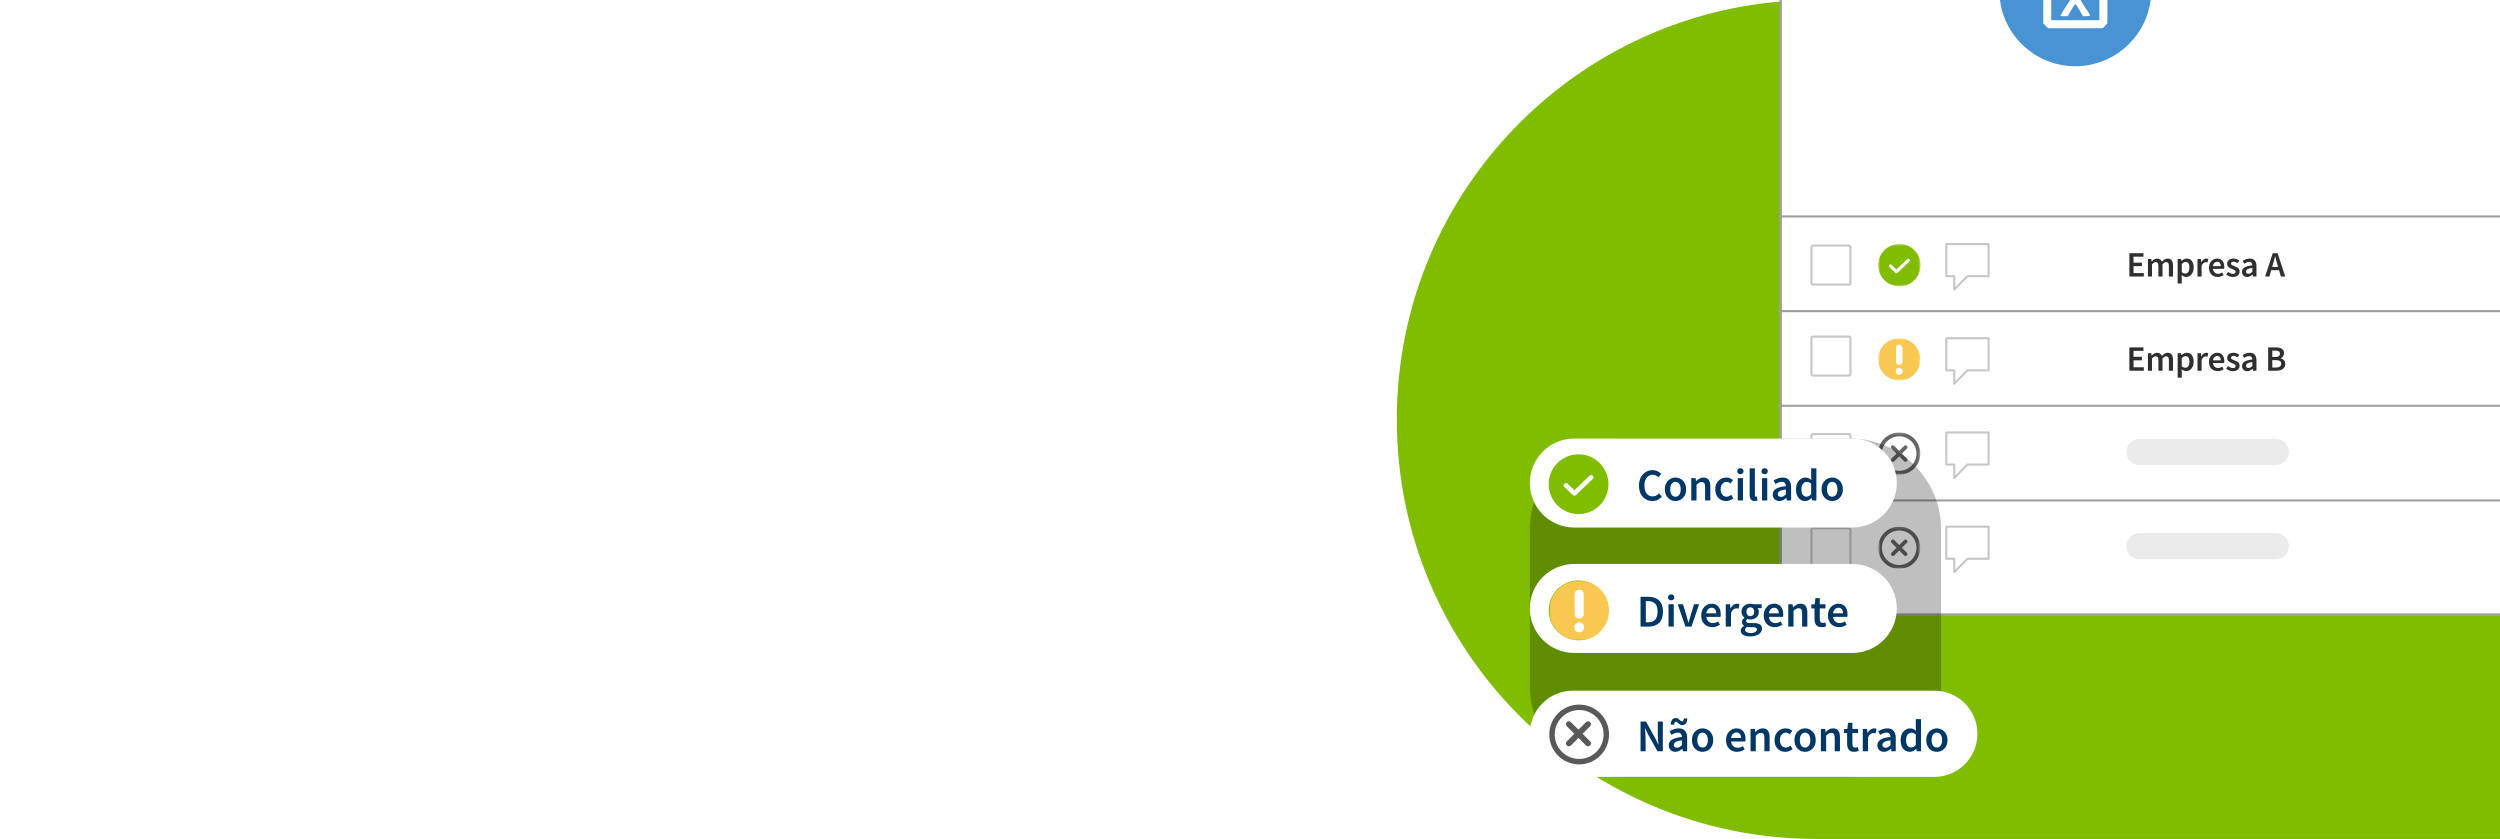 <svg xmlns="http://www.w3.org/2000/svg" width="1192" height="400" viewBox="0 0 1192 400" fill="none"><g clip-path="url(#clip0_4567_45772)"><path d="M666 200C666 89.543 755.543 0 866 0H1337V400H866C755.543 400 666 310.457 666 200V200Z" fill="#80BC00"></path><g clip-path="url(#clip1_4567_45772)"><mask id="mask0_4567_45772" style="mask-type:luminance" maskUnits="userSpaceOnUse" x="847" y="-297" width="895" height="595"><path d="M1741.26 -296.094H847.424V297.957H1741.26V-296.094Z" fill="white"></path></mask><g mask="url(#mask0_4567_45772)"><mask id="mask1_4567_45772" style="mask-type:luminance" maskUnits="userSpaceOnUse" x="847" y="-297" width="895" height="595"><path d="M1741.26 -296.094H847.424V297.957H1741.26V-296.094Z" fill="white"></path></mask><g mask="url(#mask1_4567_45772)"><path d="M1716.89 -294.466H873.428C859.964 -294.466 849.05 -283.536 849.05 -270.053V268.66C849.05 282.144 859.964 293.075 873.428 293.075H1716.89C1730.35 293.075 1741.26 282.144 1741.26 268.66V-270.053C1741.26 -283.536 1730.35 -294.466 1716.89 -294.466Z" fill="white" stroke="#A0A0A0"></path><path d="M1102.57 137.924H887.792C882.615 137.924 878.417 141.906 878.417 146.818C878.417 151.731 882.615 155.713 887.792 155.713H1102.57C1107.75 155.713 1111.94 151.731 1111.94 146.818C1111.94 141.906 1107.75 137.924 1102.57 137.924Z" fill="white"></path><path d="M1257.68 137.924H1184.39C1179.21 137.924 1175.01 141.906 1175.01 146.818C1175.01 151.731 1179.21 155.713 1184.39 155.713H1257.68C1262.86 155.713 1267.06 151.731 1267.06 146.818C1267.06 141.906 1262.86 137.924 1257.68 137.924Z" fill="white"></path><path d="M1716.89 -294.466H873.428C859.964 -294.466 849.05 -283.536 849.05 -270.053V268.66C849.05 282.143 859.964 293.075 873.428 293.075H1716.89C1730.35 293.075 1741.26 282.143 1741.26 268.66V-270.053C1741.26 -283.536 1730.35 -294.466 1716.89 -294.466Z" stroke="#A0A0A0"></path></g><path d="M989.502 31.572C1009.5 31.572 1025.72 15.35 1025.72 -4.66C1025.72 -24.67 1009.5 -40.892 989.502 -40.892C969.499 -40.892 953.284 -24.67 953.284 -4.66C953.284 15.35 969.499 31.572 989.502 31.572Z" fill="#4893D3"></path><path d="M974.291 -22.57L975.36 -23.68L976.431 -24.789H993.52L1004.8 -13.507V11.161L1002.58 13.456H976.507L974.215 11.161L974.291 -22.57Z" fill="white"></path><path d="M978.038 9.632V-5.666V-20.964H991.418V-11.403H1000.97V9.632H978.038Z" fill="#4893D3"></path><path d="M985.186 -4.824C983.846 -6.851 982.625 -8.764 982.47 -8.993V-9.031C982.241 -9.375 982.625 -9.49 985.873 -9.49L987.593 -6.431C988.549 -4.748 989.391 -3.371 989.506 -3.371C989.62 -3.371 990.462 -4.748 993.138 -9.49H994.972C996.272 -9.49 996.692 -9.375 996.501 -9.031C996.348 -8.764 995.163 -6.851 993.825 -4.824C991.683 -1.497 991.454 -0.962 991.876 -0.235C992.105 0.262 993.1 1.83 994.092 3.322C995.087 4.775 996.081 6.381 996.31 6.84C996.768 7.682 996.73 7.72 993.138 7.72L991.531 4.851C990.614 3.283 989.735 1.983 989.506 1.983C989.276 1.983 988.397 3.283 985.873 7.72H984.077C982.279 7.72 982.241 7.682 982.701 6.84C982.93 6.381 983.924 4.775 984.917 3.322C985.911 1.83 986.906 0.262 987.135 -0.235C987.555 -0.962 987.326 -1.497 985.186 -4.824Z" fill="white"></path><path d="M847.424 103.203H1741.16" stroke="#9F9F9F"></path><path d="M847.424 148.34H1741.16" stroke="#9F9F9F"></path><path d="M931.795 138.049V131.671H928.015V116.367H948.163V131.671H938.089L931.795 138.049Z" stroke="#C6C6C6" stroke-linecap="round" stroke-linejoin="round"></path><path d="M1015.29 131.855V120.712H1022V122.383H1017.26V125.226H1021.27V126.896H1017.26V130.184H1022.17V131.855H1015.29ZM1024.12 131.855V123.488H1025.74L1025.87 124.631H1025.94C1026.29 124.256 1026.67 123.938 1027.08 123.676C1027.5 123.415 1027.98 123.285 1028.5 123.285C1029.11 123.285 1029.6 123.421 1029.96 123.693C1030.34 123.955 1030.62 124.318 1030.82 124.783C1031.21 124.351 1031.63 123.994 1032.06 123.711C1032.5 123.428 1032.99 123.285 1033.51 123.285C1034.4 123.285 1035.05 123.575 1035.47 124.153C1035.89 124.733 1036.1 125.551 1036.1 126.606V131.855H1034.12V126.862C1034.12 126.171 1034.02 125.681 1033.8 125.398C1033.6 125.113 1033.28 124.971 1032.85 124.971C1032.32 124.971 1031.74 125.318 1031.09 126.011V131.855H1029.13V126.862C1029.13 126.171 1029.02 125.681 1028.81 125.398C1028.6 125.113 1028.28 124.971 1027.83 124.971C1027.31 124.971 1026.72 125.318 1026.08 126.011V131.855H1024.12ZM1038.31 135.158V123.488H1039.93L1040.07 124.376H1040.14C1040.49 124.079 1040.88 123.823 1041.31 123.608C1041.76 123.393 1042.21 123.285 1042.66 123.285C1043.71 123.285 1044.51 123.671 1045.08 124.443C1045.66 125.216 1045.95 126.249 1045.95 127.544C1045.95 128.497 1045.78 129.315 1045.44 129.997C1045.1 130.667 1044.66 131.179 1044.11 131.53C1043.58 131.882 1043 132.058 1042.37 132.058C1042.01 132.058 1041.64 131.979 1041.28 131.82C1040.92 131.65 1040.56 131.422 1040.22 131.138L1040.27 132.535V135.158H1038.31ZM1041.96 130.44C1042.52 130.44 1042.98 130.195 1043.36 129.707C1043.74 129.219 1043.92 128.504 1043.92 127.561C1043.92 126.719 1043.78 126.068 1043.5 125.601C1043.21 125.136 1042.75 124.903 1042.11 124.903C1041.52 124.903 1040.91 125.216 1040.27 125.841V129.742C1040.58 129.99 1040.88 130.174 1041.16 130.287C1041.45 130.389 1041.71 130.44 1041.96 130.44ZM1047.77 131.855V123.488H1049.39L1049.52 124.971H1049.59C1049.89 124.426 1050.24 124.011 1050.66 123.728C1051.08 123.431 1051.52 123.285 1051.96 123.285C1052.36 123.285 1052.68 123.343 1052.91 123.455L1052.57 125.158C1052.43 125.113 1052.29 125.08 1052.16 125.056C1052.04 125.033 1051.89 125.023 1051.7 125.023C1051.37 125.023 1051.03 125.153 1050.66 125.414C1050.3 125.664 1049.99 126.106 1049.73 126.744V131.855H1047.77ZM1057.37 132.058C1056.6 132.058 1055.9 131.887 1055.27 131.547C1054.65 131.195 1054.15 130.695 1053.79 130.047C1053.43 129.389 1053.25 128.599 1053.25 127.679C1053.25 126.771 1053.43 125.987 1053.79 125.329C1054.17 124.671 1054.65 124.164 1055.24 123.813C1055.83 123.461 1056.45 123.285 1057.1 123.285C1057.86 123.285 1058.5 123.455 1059.01 123.796C1059.52 124.126 1059.9 124.591 1060.17 125.193C1060.43 125.783 1060.56 126.471 1060.56 127.254C1060.56 127.664 1060.53 127.981 1060.47 128.209H1055.15C1055.24 128.947 1055.51 129.519 1055.95 129.929C1056.4 130.337 1056.96 130.542 1057.63 130.542C1057.99 130.542 1058.33 130.492 1058.63 130.389C1058.95 130.276 1059.26 130.122 1059.57 129.929L1060.23 131.155C1059.84 131.417 1059.39 131.632 1058.9 131.802C1058.42 131.973 1057.9 132.058 1057.37 132.058ZM1055.14 126.879H1058.85C1058.85 126.231 1058.71 125.728 1058.43 125.363C1058.14 124.988 1057.72 124.801 1057.15 124.801C1056.66 124.801 1056.22 124.981 1055.84 125.346C1055.46 125.698 1055.23 126.209 1055.14 126.879ZM1064.6 132.058C1064.03 132.058 1063.46 131.95 1062.89 131.735C1062.32 131.507 1061.83 131.23 1061.42 130.9L1062.35 129.639C1062.72 129.922 1063.1 130.15 1063.47 130.32C1063.85 130.492 1064.24 130.577 1064.66 130.577C1065.12 130.577 1065.45 130.48 1065.67 130.287C1065.88 130.092 1065.99 129.855 1065.99 129.572C1065.99 129.332 1065.9 129.139 1065.72 128.992C1065.55 128.832 1065.33 128.697 1065.06 128.584C1064.78 128.457 1064.5 128.339 1064.2 128.224C1063.84 128.089 1063.48 127.924 1063.11 127.731C1062.76 127.526 1062.47 127.271 1062.24 126.964C1062.01 126.646 1061.9 126.256 1061.9 125.789C1061.9 125.051 1062.17 124.45 1062.72 123.983C1063.27 123.518 1064 123.285 1064.94 123.285C1065.53 123.285 1066.06 123.388 1066.52 123.591C1066.99 123.796 1067.39 124.028 1067.73 124.29L1066.83 125.483C1066.53 125.268 1066.23 125.096 1065.93 124.971C1065.63 124.836 1065.32 124.766 1064.99 124.766C1064.57 124.766 1064.25 124.858 1064.05 125.039C1063.85 125.211 1063.74 125.426 1063.74 125.686C1063.74 126.016 1063.91 126.266 1064.25 126.436C1064.6 126.606 1064.99 126.771 1065.45 126.931C1065.83 127.066 1066.21 127.237 1066.57 127.441C1066.94 127.636 1067.24 127.891 1067.48 128.209C1067.73 128.526 1067.85 128.947 1067.85 129.469C1067.85 130.184 1067.57 130.797 1067.02 131.309C1066.46 131.809 1065.65 132.058 1064.6 132.058ZM1071.46 132.058C1070.73 132.058 1070.14 131.83 1069.67 131.377C1069.22 130.922 1068.99 130.332 1068.99 129.605C1068.99 128.709 1069.38 128.014 1070.16 127.526C1070.95 127.026 1072.2 126.686 1073.91 126.504C1073.9 126.061 1073.78 125.681 1073.56 125.363C1073.34 125.033 1072.95 124.869 1072.38 124.869C1071.97 124.869 1071.57 124.948 1071.17 125.108C1070.78 125.268 1070.4 125.459 1070.03 125.686L1069.31 124.376C1069.78 124.079 1070.3 123.823 1070.88 123.608C1071.47 123.393 1072.1 123.285 1072.75 123.285C1073.8 123.285 1074.58 123.598 1075.09 124.221C1075.61 124.836 1075.88 125.728 1075.88 126.896V131.855H1074.26L1074.12 130.934H1074.05C1073.68 131.252 1073.27 131.519 1072.84 131.735C1072.42 131.95 1071.96 132.058 1071.46 132.058ZM1072.09 130.525C1072.43 130.525 1072.74 130.447 1073.01 130.287C1073.29 130.117 1073.6 129.889 1073.91 129.605V127.731C1072.78 127.879 1071.99 128.099 1071.55 128.396C1071.1 128.679 1070.88 129.032 1070.88 129.452C1070.88 129.827 1070.99 130.099 1071.22 130.269C1071.45 130.44 1071.74 130.525 1072.09 130.525ZM1083.75 125.926L1083.36 127.289H1086.2L1085.81 125.926C1085.63 125.336 1085.45 124.726 1085.28 124.103C1085.12 123.478 1084.97 122.858 1084.81 122.245H1084.74C1084.59 122.87 1084.43 123.495 1084.26 124.12C1084.1 124.733 1083.93 125.336 1083.75 125.926ZM1080.01 131.855L1083.65 120.712H1085.96L1089.6 131.855H1087.52L1086.65 128.839H1082.9L1082.03 131.855H1080.01Z" fill="#2F2F2F"></path><path d="M881.52 117.091H864.471C864.044 117.091 863.697 117.438 863.697 117.865V134.901C863.697 135.328 864.044 135.675 864.471 135.675H881.52C881.949 135.675 882.296 135.328 882.296 134.901V117.865C882.296 117.438 881.949 117.091 881.52 117.091Z" fill="white" stroke="#C6C6C6"></path><mask id="mask2_4567_45772" style="mask-type:luminance" maskUnits="userSpaceOnUse" x="895" y="116" width="21" height="21"><path d="M915.617 136.5H895.471V116.367H915.617V136.5Z" fill="white"></path></mask><g mask="url(#mask2_4567_45772)"><path d="M905.545 135.381C908.018 135.381 910.022 131.626 910.022 126.992C910.022 122.36 908.018 118.604 905.545 118.604C903.072 118.604 901.067 122.36 901.067 126.992C901.067 131.626 903.072 135.381 905.545 135.381Z" fill="white"></path><path d="M905.543 136.5C899.981 136.5 895.471 131.994 895.471 126.433C895.471 120.874 899.981 116.367 905.543 116.367C911.107 116.367 915.617 120.874 915.617 126.433C915.617 131.994 911.108 136.5 905.543 136.5ZM907.084 120.937C907.084 120.093 906.392 119.409 905.548 119.409C904.703 119.409 904.012 120.093 904.012 120.937V127.622C904.012 128.466 904.703 129.152 905.548 129.152C906.392 129.152 907.084 128.466 907.084 127.622V120.937ZM905.543 130.414C904.613 130.414 903.856 131.167 903.856 132.098C903.856 133.03 904.613 133.785 905.543 133.785C906.475 133.785 907.232 133.03 907.232 132.098C907.232 131.167 906.475 130.414 905.543 130.414Z" fill="#F9C850"></path><path d="M905.874 132.746C909.491 132.746 912.424 129.815 912.424 126.199C912.424 122.584 909.491 119.654 905.874 119.654C902.256 119.654 899.323 122.584 899.323 126.199C899.323 129.815 902.256 132.746 905.874 132.746Z" fill="white"></path><path d="M905.642 116.367C903.648 116.367 901.701 116.956 900.043 118.062C898.386 119.169 897.095 120.742 896.333 122.581C895.57 124.419 895.372 126.443 895.759 128.396C896.149 130.35 897.107 132.143 898.516 133.551C899.925 134.959 901.722 135.917 903.674 136.306C905.628 136.695 907.655 136.495 909.496 135.733C911.337 134.971 912.91 133.681 914.017 132.025C915.122 130.37 915.714 128.424 915.714 126.433C915.712 123.765 914.649 121.206 912.759 119.319C910.872 117.43 908.311 116.369 905.642 116.367ZM910.439 124.671L904.755 130.091C904.611 130.23 904.418 130.304 904.221 130.304C904.019 130.304 903.828 130.23 903.684 130.091L900.843 127.381C900.694 127.238 900.609 127.044 900.604 126.839C900.599 126.633 900.677 126.435 900.817 126.285C900.961 126.138 901.156 126.051 901.361 126.046C901.567 126.041 901.765 126.119 901.914 126.259L904.221 128.461L909.368 123.549C909.515 123.409 909.715 123.331 909.92 123.336C910.124 123.341 910.32 123.428 910.463 123.575C910.603 123.725 910.681 123.923 910.676 124.129C910.673 124.332 910.586 124.528 910.439 124.671Z" fill="#80BC00"></path></g><path d="M847.424 193.478H1741.16" stroke="#9F9F9F"></path><path d="M931.795 182.961V176.584H928.015V161.279H948.163V176.584H938.089L931.795 182.961Z" stroke="#C6C6C6" stroke-linecap="round" stroke-linejoin="round"></path><path d="M1015.29 176.767V165.625H1022V167.295H1017.26V170.138H1021.27V171.808H1017.26V175.097H1022.17V176.767H1015.29ZM1024.12 176.767V168.402H1025.74L1025.87 169.543H1025.94C1026.29 169.168 1026.67 168.85 1027.08 168.59C1027.5 168.328 1027.98 168.197 1028.5 168.197C1029.11 168.197 1029.6 168.333 1029.96 168.605C1030.34 168.868 1030.62 169.23 1030.82 169.696C1031.21 169.263 1031.63 168.906 1032.06 168.623C1032.5 168.34 1032.99 168.197 1033.51 168.197C1034.4 168.197 1035.05 168.487 1035.47 169.065C1035.89 169.645 1036.1 170.463 1036.1 171.518V176.767H1034.12V171.775C1034.12 171.083 1034.02 170.593 1033.8 170.31C1033.6 170.025 1033.28 169.883 1032.85 169.883C1032.32 169.883 1031.74 170.23 1031.09 170.923V176.767H1029.13V171.775C1029.13 171.083 1029.02 170.593 1028.81 170.31C1028.6 170.025 1028.28 169.883 1027.83 169.883C1027.31 169.883 1026.72 170.23 1026.08 170.923V176.767H1024.12ZM1038.31 180.07V168.402H1039.93L1040.07 169.288H1040.14C1040.49 168.991 1040.88 168.736 1041.31 168.52C1041.76 168.305 1042.21 168.197 1042.66 168.197C1043.71 168.197 1044.51 168.583 1045.08 169.355C1045.66 170.128 1045.95 171.161 1045.95 172.456C1045.95 173.411 1045.78 174.228 1045.44 174.909C1045.1 175.579 1044.66 176.091 1044.11 176.442C1043.58 176.794 1043 176.97 1042.37 176.97C1042.01 176.97 1041.64 176.892 1041.28 176.732C1040.92 176.562 1040.56 176.334 1040.22 176.051L1040.27 177.447V180.07H1038.31ZM1041.96 175.352C1042.52 175.352 1042.98 175.107 1043.36 174.619C1043.74 174.131 1043.92 173.416 1043.92 172.473C1043.92 171.631 1043.78 170.98 1043.5 170.513C1043.21 170.048 1042.75 169.815 1042.11 169.815C1041.52 169.815 1040.91 170.128 1040.27 170.753V174.654C1040.58 174.904 1040.88 175.086 1041.16 175.199C1041.45 175.301 1041.71 175.352 1041.96 175.352ZM1047.77 176.767V168.402H1049.39L1049.52 169.883H1049.59C1049.89 169.338 1050.24 168.923 1050.66 168.64C1051.08 168.345 1051.52 168.197 1051.96 168.197C1052.36 168.197 1052.68 168.255 1052.91 168.368L1052.57 170.071C1052.43 170.025 1052.29 169.992 1052.16 169.968C1052.04 169.946 1051.89 169.935 1051.7 169.935C1051.37 169.935 1051.03 170.065 1050.66 170.326C1050.3 170.576 1049.99 171.018 1049.73 171.656V176.767H1047.77ZM1057.37 176.97C1056.6 176.97 1055.9 176.8 1055.27 176.459C1054.65 176.109 1054.15 175.607 1053.79 174.961C1053.43 174.301 1053.25 173.511 1053.25 172.593C1053.25 171.683 1053.43 170.9 1053.79 170.241C1054.17 169.583 1054.65 169.078 1055.24 168.725C1055.83 168.374 1056.45 168.197 1057.1 168.197C1057.86 168.197 1058.5 168.368 1059.01 168.708C1059.52 169.038 1059.9 169.503 1060.17 170.105C1060.43 170.696 1060.56 171.383 1060.56 172.166C1060.56 172.576 1060.53 172.893 1060.47 173.121H1055.15C1055.24 173.859 1055.51 174.432 1055.95 174.841C1056.4 175.249 1056.96 175.454 1057.63 175.454C1057.99 175.454 1058.33 175.404 1058.63 175.301C1058.95 175.189 1059.26 175.034 1059.57 174.841L1060.23 176.067C1059.84 176.329 1059.39 176.544 1058.9 176.715C1058.42 176.885 1057.9 176.97 1057.37 176.97ZM1055.14 171.791H1058.85C1058.85 171.143 1058.71 170.64 1058.43 170.275C1058.14 169.9 1057.72 169.713 1057.15 169.713C1056.66 169.713 1056.22 169.895 1055.84 170.258C1055.46 170.611 1055.23 171.121 1055.14 171.791ZM1064.6 176.97C1064.03 176.97 1063.46 176.862 1062.89 176.647C1062.32 176.419 1061.83 176.142 1061.42 175.812L1062.35 174.551C1062.72 174.834 1063.1 175.062 1063.47 175.234C1063.85 175.404 1064.24 175.489 1064.66 175.489C1065.12 175.489 1065.45 175.392 1065.67 175.199C1065.88 175.004 1065.99 174.767 1065.99 174.484C1065.99 174.244 1065.9 174.051 1065.72 173.904C1065.55 173.744 1065.33 173.609 1065.06 173.496C1064.78 173.369 1064.5 173.251 1064.2 173.138C1063.84 173.001 1063.48 172.836 1063.11 172.643C1062.76 172.439 1062.47 172.183 1062.24 171.876C1062.01 171.56 1061.9 171.168 1061.9 170.701C1061.9 169.963 1062.17 169.362 1062.72 168.895C1063.27 168.43 1064 168.197 1064.94 168.197C1065.53 168.197 1066.06 168.3 1066.52 168.503C1066.99 168.708 1067.39 168.94 1067.73 169.203L1066.83 170.395C1066.53 170.18 1066.23 170.01 1065.93 169.883C1065.63 169.748 1065.32 169.68 1064.99 169.68C1064.57 169.68 1064.25 169.77 1064.05 169.953C1063.85 170.123 1063.74 170.338 1063.74 170.598C1063.74 170.928 1063.91 171.178 1064.25 171.348C1064.6 171.518 1064.99 171.683 1065.45 171.843C1065.83 171.979 1066.21 172.149 1066.57 172.354C1066.94 172.548 1067.24 172.803 1067.48 173.121C1067.73 173.439 1067.85 173.859 1067.85 174.381C1067.85 175.097 1067.57 175.709 1067.02 176.221C1066.46 176.721 1065.65 176.97 1064.6 176.97ZM1071.46 176.97C1070.73 176.97 1070.14 176.742 1069.67 176.289C1069.22 175.836 1068.99 175.244 1068.99 174.517C1068.99 173.621 1069.38 172.926 1070.16 172.439C1070.95 171.939 1072.2 171.598 1073.91 171.416C1073.9 170.973 1073.78 170.593 1073.56 170.275C1073.34 169.946 1072.95 169.781 1072.38 169.781C1071.97 169.781 1071.57 169.861 1071.17 170.02C1070.78 170.18 1070.4 170.371 1070.03 170.598L1069.31 169.288C1069.78 168.991 1070.3 168.736 1070.88 168.52C1071.47 168.305 1072.1 168.197 1072.75 168.197C1073.8 168.197 1074.58 168.51 1075.09 169.135C1075.61 169.748 1075.88 170.64 1075.88 171.808V176.767H1074.26L1074.12 175.846H1074.05C1073.68 176.164 1073.27 176.432 1072.84 176.647C1072.42 176.862 1071.96 176.97 1071.46 176.97ZM1072.09 175.437C1072.43 175.437 1072.74 175.359 1073.01 175.199C1073.29 175.029 1073.6 174.801 1073.91 174.517V172.643C1072.78 172.791 1071.99 173.012 1071.55 173.308C1071.1 173.591 1070.88 173.944 1070.88 174.364C1070.88 174.739 1070.99 175.011 1071.22 175.182C1071.45 175.352 1071.74 175.437 1072.09 175.437ZM1081.46 176.767V165.625H1085.03C1085.8 165.625 1086.48 165.71 1087.07 165.88C1087.68 166.05 1088.15 166.34 1088.49 166.75C1088.84 167.147 1089.02 167.685 1089.02 168.368C1089.02 168.89 1088.88 169.383 1088.61 169.85C1088.33 170.303 1087.95 170.616 1087.46 170.786V170.855C1088.08 170.991 1088.58 171.281 1088.98 171.723C1089.39 172.156 1089.6 172.746 1089.6 173.496C1089.6 174.234 1089.41 174.847 1089.03 175.334C1088.67 175.822 1088.16 176.187 1087.52 176.425C1086.87 176.654 1086.13 176.767 1085.32 176.767H1081.46ZM1083.44 170.225H1084.86C1085.63 170.225 1086.19 170.081 1086.54 169.798C1086.9 169.515 1087.07 169.135 1087.07 168.657C1087.07 168.112 1086.89 167.727 1086.53 167.498C1086.16 167.27 1085.62 167.157 1084.89 167.157H1083.44V170.225ZM1083.44 175.234H1085.11C1085.93 175.234 1086.56 175.086 1087 174.789C1087.45 174.484 1087.67 174.017 1087.67 173.393C1087.67 172.803 1087.45 172.378 1087.02 172.116C1086.59 171.843 1085.95 171.706 1085.11 171.706H1083.44V175.234Z" fill="#2F2F2F"></path><path d="M881.52 160.493H864.471C864.044 160.493 863.697 160.84 863.697 161.267V178.303C863.697 178.73 864.044 179.077 864.471 179.077H881.52C881.949 179.077 882.296 178.73 882.296 178.303V161.267C882.296 160.84 881.949 160.493 881.52 160.493Z" fill="white" stroke="#C6C6C6"></path><mask id="mask3_4567_45772" style="mask-type:luminance" maskUnits="userSpaceOnUse" x="895" y="161" width="21" height="21"><path d="M915.617 181.413H895.471V161.279H915.617V181.413Z" fill="white"></path></mask><g mask="url(#mask3_4567_45772)"><path d="M905.545 180.294C908.018 180.294 910.022 176.539 910.022 171.906C910.022 167.272 908.018 163.517 905.545 163.517C903.072 163.517 901.067 167.272 901.067 171.906C901.067 176.539 903.072 180.294 905.545 180.294Z" fill="white"></path><path d="M905.543 181.413C899.981 181.413 895.471 176.906 895.471 171.347C895.471 165.788 899.981 161.279 905.543 161.279C911.107 161.279 915.617 165.788 915.617 171.347C915.617 176.906 911.108 181.413 905.543 181.413ZM907.084 165.85C907.084 165.005 906.392 164.321 905.548 164.321C904.703 164.321 904.012 165.005 904.012 165.85V172.536C904.012 173.38 904.703 174.064 905.548 174.064C906.392 174.064 907.084 173.38 907.084 172.536V165.85ZM905.543 175.326C904.613 175.326 903.856 176.081 903.856 177.012C903.856 177.944 904.613 178.697 905.543 178.697C906.475 178.697 907.232 177.944 907.232 177.012C907.232 176.081 906.475 175.326 905.543 175.326Z" fill="#F9C850"></path></g><path d="M847.424 238.616H1741.16" stroke="#9F9F9F"></path><path d="M931.795 227.875V221.496H928.015V206.193H948.163V221.496H938.089L931.795 227.875Z" stroke="#C6C6C6" stroke-linecap="round" stroke-linejoin="round"></path><path d="M881.52 206.967H864.471C864.044 206.967 863.697 207.313 863.697 207.742V224.778C863.697 225.205 864.044 225.552 864.471 225.552H881.52C881.949 225.552 882.296 225.205 882.296 224.778V207.742C882.296 207.313 881.949 206.967 881.52 206.967Z" fill="white" stroke="#C6C6C6"></path><mask id="mask4_4567_45772" style="mask-type:luminance" maskUnits="userSpaceOnUse" x="895" y="206" width="21" height="21"><path d="M915.617 226.326H895.471V206.193H915.617V226.326Z" fill="white"></path></mask><g mask="url(#mask4_4567_45772)"><path d="M905.545 225.208C908.018 225.208 910.022 221.451 910.022 216.817C910.022 212.186 908.018 208.429 905.545 208.429C903.072 208.429 901.067 212.186 901.067 216.817C901.067 221.451 903.072 225.208 905.545 225.208Z" fill="white"></path><path d="M901.883 213.896C901.525 213.538 901.525 212.959 901.883 212.601C902.242 212.245 902.822 212.245 903.179 212.601L905.548 214.969L907.915 212.604C908.273 212.247 908.852 212.247 909.212 212.604C909.569 212.962 909.569 213.542 909.212 213.899L906.843 216.264L909.21 218.629C909.567 218.986 909.567 219.566 909.21 219.924C908.852 220.28 908.273 220.28 907.913 219.924L905.548 217.559L903.181 219.924C902.823 220.281 902.242 220.281 901.886 219.924C901.529 219.566 901.529 218.986 901.886 218.629L904.253 216.264L901.883 213.896Z" fill="#646464"></path><path fill-rule="evenodd" clip-rule="evenodd" d="M915.617 216.259C915.617 221.819 911.108 226.326 905.543 226.326C899.979 226.326 895.471 221.819 895.471 216.259C895.471 210.7 899.979 206.193 905.543 206.193C911.108 206.193 915.617 210.7 915.617 216.259ZM897.308 216.259C897.308 220.805 900.995 224.489 905.543 224.489C910.093 224.489 913.779 220.805 913.779 216.259C913.779 211.714 910.093 208.03 905.543 208.03C900.995 208.03 897.308 211.714 897.308 216.259Z" fill="#646464"></path></g><path d="M1085.16 209.29H1020.07C1016.64 209.29 1013.87 212.064 1013.87 215.484C1013.87 218.906 1016.64 221.68 1020.07 221.68H1085.16C1088.59 221.68 1091.36 218.906 1091.36 215.484C1091.36 212.064 1088.59 209.29 1085.16 209.29Z" fill="#EBEBEB"></path><path d="M931.795 272.789V266.411H928.015V251.105H948.163V266.411H938.089L931.795 272.789Z" stroke="#C6C6C6" stroke-linecap="round" stroke-linejoin="round"></path><path d="M881.52 251.879H864.471C864.044 251.879 863.697 252.227 863.697 252.654V269.69C863.697 270.117 864.044 270.464 864.471 270.464H881.52C881.949 270.464 882.296 270.117 882.296 269.69V252.654C882.296 252.227 881.949 251.879 881.52 251.879Z" fill="white" stroke="#C6C6C6"></path><mask id="mask5_4567_45772" style="mask-type:luminance" maskUnits="userSpaceOnUse" x="895" y="251" width="21" height="21"><path d="M915.617 271.24H895.471V251.105H915.617V271.24Z" fill="white"></path></mask><g mask="url(#mask5_4567_45772)"><path d="M905.545 270.121C908.018 270.121 910.022 266.366 910.022 261.732C910.022 257.098 908.018 253.343 905.545 253.343C903.072 253.343 901.067 257.098 901.067 261.732C901.067 266.366 903.072 270.121 905.545 270.121Z" fill="white"></path><mask id="mask6_4567_45772" style="mask-type:luminance" maskUnits="userSpaceOnUse" x="895" y="251" width="21" height="21"><path d="M915.617 271.24H895.471V251.105H915.617V271.24Z" fill="white"></path></mask><g mask="url(#mask6_4567_45772)"><path d="M905.545 270.121C908.018 270.121 910.022 266.366 910.022 261.732C910.022 257.098 908.018 253.343 905.545 253.343C903.072 253.343 901.067 257.098 901.067 261.732C901.067 266.366 903.072 270.121 905.545 270.121Z" fill="white"></path><path d="M901.883 258.81C901.525 258.452 901.525 257.873 901.883 257.515C902.242 257.159 902.822 257.159 903.179 257.515L905.548 259.883L907.915 257.518C908.273 257.161 908.852 257.161 909.212 257.518C909.569 257.876 909.569 258.454 909.212 258.812L906.843 261.178L909.21 263.543C909.567 263.9 909.567 264.48 909.21 264.838C908.852 265.194 908.273 265.194 907.913 264.838L905.548 262.471L903.181 264.838C902.823 265.195 902.242 265.195 901.886 264.838C901.529 264.48 901.529 263.9 901.886 263.543L904.253 261.178L901.883 258.81Z" fill="#646464"></path><path fill-rule="evenodd" clip-rule="evenodd" d="M915.617 261.173C915.617 266.732 911.108 271.239 905.543 271.239C899.979 271.239 895.471 266.732 895.471 261.173C895.471 255.612 899.979 251.105 905.543 251.105C911.108 251.105 915.617 255.612 915.617 261.173ZM897.308 261.173C897.308 265.718 900.995 269.402 905.543 269.402C910.093 269.402 913.779 265.718 913.779 261.173C913.779 256.628 910.093 252.942 905.543 252.942C900.995 252.942 897.308 256.628 897.308 261.173Z" fill="#646464"></path></g></g><path d="M1085.16 254.204H1020.07C1016.64 254.204 1013.87 256.977 1013.87 260.398C1013.87 263.82 1016.64 266.593 1020.07 266.593H1085.16C1088.59 266.593 1091.36 263.82 1091.36 260.398C1091.36 256.977 1088.59 254.204 1085.16 254.204Z" fill="#EBEBEB"></path></g><g filter="url(#filter0_f_4567_45772)"><path d="M882.132 209.103H772.802C748.841 209.103 729.417 228.534 729.417 252.504V327.155C729.417 351.125 748.841 370.557 772.802 370.557H882.132C906.093 370.557 925.518 351.125 925.518 327.155V252.504C925.518 228.534 906.093 209.103 882.132 209.103Z" fill="black" fill-opacity="0.25"></path></g><path d="M883.179 209.103H750.625C738.912 209.103 729.417 218.602 729.417 230.319C729.417 242.037 738.912 251.536 750.625 251.536H883.179C894.892 251.536 904.387 242.037 904.387 230.319C904.387 218.602 894.892 209.103 883.179 209.103Z" fill="white"></path><path d="M752.666 242.114C758.051 242.114 762.416 237.747 762.416 232.361C762.416 226.974 758.051 222.607 752.666 222.607C747.282 222.607 742.917 226.974 742.917 232.361C742.917 237.747 747.282 242.114 752.666 242.114Z" fill="white"></path><path d="M752.666 216.606C749.847 216.606 747.093 217.441 744.749 219.009C742.404 220.575 740.579 222.8 739.499 225.406C738.422 228.01 738.14 230.876 738.689 233.642C739.239 236.408 740.597 238.947 742.59 240.94C744.581 242.933 747.121 244.291 749.886 244.841C752.65 245.392 755.514 245.109 758.119 244.031C760.723 242.951 762.948 241.124 764.513 238.781C766.079 236.435 766.915 233.68 766.915 230.861C766.911 227.081 765.408 223.458 762.738 220.786C760.066 218.113 756.443 216.609 752.666 216.606ZM759.453 228.364L751.412 236.04C751.209 236.234 750.937 236.343 750.655 236.343C750.374 236.343 750.101 236.234 749.896 236.04L745.878 232.203C745.669 232.001 745.547 231.725 745.541 231.434C745.534 231.144 745.643 230.863 745.844 230.651C746.045 230.441 746.321 230.319 746.612 230.312C746.902 230.305 747.184 230.415 747.394 230.616L750.655 233.731L757.937 226.778C758.147 226.576 758.429 226.469 758.719 226.474C759.009 226.481 759.285 226.604 759.487 226.814C759.688 227.024 759.797 227.305 759.79 227.595C759.784 227.887 759.661 228.163 759.453 228.364Z" fill="#80BC00"></path><path d="M787.876 238.876C786.691 238.876 785.613 238.593 784.644 238.029C783.675 237.466 782.902 236.64 782.323 235.555C781.759 234.456 781.477 233.125 781.477 231.562C781.477 230.015 781.766 228.691 782.345 227.592C782.938 226.477 783.726 225.632 784.709 225.054C785.693 224.46 786.777 224.163 787.963 224.163C788.86 224.163 789.655 224.343 790.349 224.705C791.043 225.067 791.615 225.486 792.063 225.963L790.718 227.592C790.357 227.215 789.952 226.918 789.503 226.701C789.069 226.47 788.578 226.356 788.028 226.356C787.262 226.356 786.575 226.564 785.967 226.984C785.375 227.389 784.904 227.975 784.557 228.741C784.225 229.508 784.058 230.427 784.058 231.498C784.058 233.118 784.413 234.392 785.121 235.317C785.83 236.229 786.777 236.683 787.963 236.683C788.6 236.683 789.164 236.553 789.655 236.293C790.147 236.019 790.595 235.664 791 235.23L792.345 236.814C791.767 237.48 791.101 237.994 790.349 238.355C789.612 238.703 788.787 238.876 787.876 238.876ZM798.857 238.876C797.974 238.876 797.15 238.659 796.384 238.225C795.617 237.777 794.995 237.14 794.518 236.315C794.041 235.477 793.802 234.47 793.802 233.298C793.802 232.112 794.041 231.107 794.518 230.283C794.995 229.444 795.617 228.807 796.384 228.373C797.15 227.925 797.974 227.699 798.857 227.699C799.753 227.699 800.585 227.925 801.351 228.373C802.118 228.807 802.74 229.444 803.217 230.283C803.694 231.107 803.933 232.112 803.933 233.298C803.933 234.47 803.694 235.477 803.217 236.315C802.74 237.14 802.118 237.777 801.351 238.225C800.585 238.659 799.753 238.876 798.857 238.876ZM798.857 236.836C799.638 236.836 800.252 236.51 800.701 235.859C801.149 235.208 801.373 234.355 801.373 233.298C801.373 232.229 801.149 231.368 800.701 230.717C800.252 230.066 799.638 229.739 798.857 229.739C798.076 229.739 797.461 230.066 797.013 230.717C796.579 231.368 796.362 232.229 796.362 233.298C796.362 234.355 796.579 235.208 797.013 235.859C797.461 236.51 798.076 236.836 798.857 236.836ZM806.402 238.616V227.96H808.463L808.636 229.392H808.723C809.2 228.93 809.721 228.533 810.285 228.199C810.849 227.866 811.493 227.699 812.215 227.699C813.358 227.699 814.19 228.069 814.71 228.807C815.231 229.545 815.491 230.586 815.491 231.932V238.616H812.996V232.256C812.996 231.375 812.866 230.753 812.606 230.39C812.346 230.029 811.919 229.849 811.326 229.849C810.863 229.849 810.451 229.965 810.09 230.196C809.743 230.413 809.345 230.737 808.897 231.171V238.616H806.402ZM822.987 238.876C822.018 238.876 821.143 238.659 820.363 238.225C819.596 237.777 818.981 237.14 818.519 236.315C818.07 235.477 817.846 234.47 817.846 233.298C817.846 232.112 818.092 231.107 818.584 230.283C819.076 229.444 819.726 228.807 820.536 228.373C821.36 227.925 822.243 227.699 823.183 227.699C823.862 227.699 824.455 227.816 824.961 228.047C825.468 228.279 825.916 228.56 826.306 228.894L825.092 230.52C824.817 230.276 824.535 230.086 824.246 229.956C823.956 229.812 823.645 229.739 823.313 229.739C822.46 229.739 821.758 230.066 821.209 230.717C820.674 231.368 820.406 232.229 820.406 233.298C820.406 234.355 820.666 235.208 821.187 235.859C821.722 236.51 822.409 236.836 823.248 236.836C823.667 236.836 824.058 236.749 824.419 236.576C824.795 236.388 825.135 236.171 825.439 235.925L826.458 237.574C825.967 238.008 825.417 238.333 824.81 238.55C824.202 238.768 823.595 238.876 822.987 238.876ZM828.561 238.616V227.96H831.055V238.616H828.561ZM829.819 226.093C829.37 226.093 829.009 225.963 828.734 225.703C828.459 225.442 828.322 225.095 828.322 224.661C828.322 224.243 828.459 223.903 828.734 223.642C829.009 223.382 829.37 223.251 829.819 223.251C830.267 223.251 830.629 223.382 830.903 223.642C831.178 223.903 831.316 224.243 831.316 224.661C831.316 225.095 831.178 225.442 830.903 225.703C830.629 225.963 830.267 226.093 829.819 226.093ZM836.668 238.876C835.785 238.876 835.156 238.609 834.78 238.072C834.419 237.538 834.238 236.807 834.238 235.881V223.295H836.732V236.012C836.732 236.315 836.791 236.532 836.906 236.663C837.022 236.779 837.145 236.836 837.275 236.836C837.333 236.836 837.383 236.836 837.426 236.836C837.485 236.822 837.563 236.807 837.666 236.793L837.99 238.659C837.846 238.716 837.659 238.768 837.426 238.812C837.209 238.855 836.956 238.876 836.668 238.876ZM840.127 238.616V227.96H842.622V238.616H840.127ZM841.385 226.093C840.937 226.093 840.576 225.963 840.3 225.703C840.026 225.442 839.889 225.095 839.889 224.661C839.889 224.243 840.026 223.903 840.3 223.642C840.576 223.382 840.937 223.251 841.385 223.251C841.834 223.251 842.195 223.382 842.469 223.642C842.745 223.903 842.882 224.243 842.882 224.661C842.882 225.095 842.745 225.442 842.469 225.703C842.195 225.963 841.834 226.093 841.385 226.093ZM848.385 238.876C847.46 238.876 846.7 238.586 846.109 238.008C845.529 237.43 845.241 236.677 845.241 235.751C845.241 234.609 845.739 233.725 846.737 233.104C847.735 232.467 849.326 232.033 851.509 231.802C851.495 231.237 851.343 230.753 851.054 230.347C850.779 229.928 850.28 229.718 849.557 229.718C849.036 229.718 848.522 229.819 848.017 230.022C847.525 230.225 847.04 230.47 846.563 230.76L845.652 229.088C846.246 228.713 846.91 228.387 847.648 228.112C848.401 227.838 849.196 227.699 850.034 227.699C851.365 227.699 852.356 228.099 853.007 228.894C853.671 229.675 854.005 230.81 854.005 232.3V238.616H851.943L851.769 237.444H851.683C851.205 237.848 850.692 238.189 850.143 238.463C849.607 238.739 849.022 238.876 848.385 238.876ZM849.189 236.923C849.623 236.923 850.013 236.822 850.36 236.619C850.721 236.402 851.105 236.112 851.509 235.751V233.364C850.064 233.552 849.059 233.835 848.495 234.21C847.931 234.572 847.648 235.02 847.648 235.555C847.648 236.032 847.794 236.38 848.082 236.597C848.371 236.814 848.739 236.923 849.189 236.923ZM860.721 238.876C859.39 238.876 858.328 238.385 857.533 237.4C856.736 236.416 856.339 235.05 856.339 233.298C856.339 232.142 856.549 231.144 856.969 230.303C857.403 229.465 857.967 228.821 858.661 228.373C859.355 227.925 860.084 227.699 860.851 227.699C861.458 227.699 861.972 227.809 862.392 228.026C862.826 228.229 863.244 228.51 863.65 228.871L863.563 227.158V223.295H866.057V238.616H863.997L863.824 237.465H863.737C863.346 237.855 862.89 238.189 862.369 238.463C861.849 238.739 861.299 238.876 860.721 238.876ZM861.328 236.814C862.123 236.814 862.869 236.416 863.563 235.621V230.651C863.201 230.319 862.84 230.086 862.479 229.956C862.116 229.826 861.755 229.762 861.394 229.762C860.714 229.762 860.127 230.072 859.636 230.694C859.159 231.302 858.921 232.163 858.921 233.277C858.921 234.42 859.129 235.295 859.549 235.904C859.969 236.51 860.561 236.814 861.328 236.814ZM873.594 238.876C872.712 238.876 871.888 238.659 871.121 238.225C870.356 237.777 869.733 237.14 869.255 236.315C868.778 235.477 868.54 234.47 868.54 233.298C868.54 232.112 868.778 231.107 869.255 230.283C869.733 229.444 870.356 228.807 871.121 228.373C871.888 227.925 872.712 227.699 873.594 227.699C874.491 227.699 875.322 227.925 876.089 228.373C876.855 228.807 877.478 229.444 877.955 230.283C878.432 231.107 878.67 232.112 878.67 233.298C878.67 234.47 878.432 235.477 877.955 236.315C877.478 237.14 876.855 237.777 876.089 238.225C875.322 238.659 874.491 238.876 873.594 238.876ZM873.594 236.836C874.375 236.836 874.989 236.51 875.439 235.859C875.886 235.208 876.11 234.355 876.11 233.298C876.11 232.229 875.886 231.368 875.439 230.717C874.989 230.066 874.375 229.739 873.594 229.739C872.813 229.739 872.199 230.066 871.751 230.717C871.317 231.368 871.1 232.229 871.1 233.298C871.1 234.355 871.317 235.208 871.751 235.859C872.199 236.51 872.813 236.836 873.594 236.836Z" fill="#003764"></path><path d="M883.179 268.896H750.625C738.912 268.896 729.417 278.396 729.417 290.113C729.417 301.831 738.912 311.33 750.625 311.33H883.179C894.892 311.33 904.387 301.831 904.387 290.113C904.387 278.396 894.892 268.896 883.179 268.896Z" fill="white"></path><path d="M752.666 302.257C758.051 302.257 762.416 297.89 762.416 292.503C762.416 287.117 758.051 282.75 752.666 282.75C747.282 282.75 742.917 287.117 742.917 292.503C742.917 297.89 747.282 302.257 752.666 302.257Z" fill="white"></path><path d="M752.666 276.749C749.847 276.749 747.093 277.584 744.749 279.151C742.404 280.717 740.579 282.943 739.499 285.549C738.422 288.153 738.14 291.019 738.689 293.785C739.239 296.55 740.597 299.09 742.59 301.083C744.581 303.076 747.121 304.434 749.886 304.984C752.65 305.534 755.514 305.251 758.119 304.173C760.723 303.093 762.948 301.267 764.513 298.923C766.079 296.578 766.915 293.823 766.915 291.003C766.911 287.224 765.408 283.601 762.738 280.929C760.066 278.255 756.443 276.752 752.666 276.749ZM759.453 288.507L751.412 296.182C751.209 296.377 750.937 296.486 750.655 296.486C750.374 296.486 750.101 296.377 749.896 296.182L745.878 292.345C745.669 292.144 745.547 291.868 745.541 291.576C745.534 291.286 745.643 291.005 745.844 290.793C746.045 290.583 746.321 290.462 746.612 290.455C746.902 290.448 747.184 290.557 747.394 290.759L750.655 293.873L757.937 286.92C758.147 286.719 758.429 286.611 758.719 286.618C759.009 286.625 759.285 286.747 759.487 286.957C759.688 287.167 759.797 287.448 759.79 287.74C759.784 288.03 759.661 288.306 759.453 288.507Z" fill="#80BC00"></path><path d="M782.215 298.76V284.568H786.011C788.18 284.568 789.872 285.153 791.087 286.325C792.302 287.497 792.909 289.255 792.909 291.599C792.909 293.956 792.309 295.743 791.109 296.958C789.909 298.16 788.253 298.76 786.141 298.76H782.215ZM784.731 296.72H785.838C787.269 296.72 788.376 296.307 789.156 295.483C789.937 294.644 790.328 293.349 790.328 291.599C790.328 289.863 789.937 288.596 789.156 287.8C788.376 287.005 787.269 286.608 785.838 286.608H784.731V296.72ZM795.556 298.76V288.104H798.05V298.76H795.556ZM796.814 286.238C796.366 286.238 796.004 286.108 795.729 285.847C795.455 285.587 795.317 285.24 795.317 284.806C795.317 284.386 795.455 284.047 795.729 283.787C796.004 283.526 796.366 283.396 796.814 283.396C797.262 283.396 797.624 283.526 797.899 283.787C798.173 284.047 798.311 284.386 798.311 284.806C798.311 285.24 798.173 285.587 797.899 285.847C797.624 286.108 797.262 286.238 796.814 286.238ZM803.619 298.76L799.91 288.104H802.448L804.14 293.639C804.285 294.16 804.429 294.687 804.574 295.222C804.733 295.757 804.885 296.3 805.029 296.851H805.116C805.275 296.3 805.427 295.757 805.572 295.222C805.731 294.687 805.883 294.16 806.027 293.639L807.719 288.104H810.127L806.504 298.76H803.619ZM816.402 299.021C815.419 299.021 814.529 298.804 813.734 298.37C812.938 297.92 812.309 297.285 811.846 296.46C811.384 295.62 811.152 294.614 811.152 293.443C811.152 292.285 811.384 291.286 811.846 290.448C812.324 289.609 812.938 288.965 813.69 288.517C814.442 288.068 815.23 287.844 816.055 287.844C817.024 287.844 817.834 288.061 818.484 288.495C819.135 288.915 819.627 289.507 819.959 290.274C820.292 291.026 820.458 291.903 820.458 292.901C820.458 293.422 820.422 293.826 820.35 294.116H813.582C813.698 295.055 814.037 295.786 814.601 296.307C815.165 296.828 815.874 297.088 816.727 297.088C817.19 297.088 817.617 297.024 818.007 296.894C818.412 296.748 818.81 296.554 819.2 296.307L820.046 297.87C819.54 298.203 818.976 298.477 818.354 298.694C817.732 298.911 817.082 299.021 816.402 299.021ZM813.56 292.424H818.289C818.289 291.599 818.108 290.955 817.747 290.491C817.385 290.014 816.843 289.776 816.12 289.776C815.498 289.776 814.941 290.007 814.45 290.47C813.972 290.918 813.676 291.569 813.56 292.424ZM822.841 298.76V288.104H824.902L825.075 289.993H825.162C825.538 289.299 825.994 288.769 826.529 288.408C827.064 288.031 827.613 287.844 828.177 287.844C828.684 287.844 829.089 287.917 829.392 288.061L828.958 290.231C828.77 290.174 828.597 290.13 828.438 290.101C828.279 290.071 828.083 290.057 827.852 290.057C827.433 290.057 826.991 290.224 826.529 290.557C826.066 290.875 825.668 291.439 825.336 292.25V298.76H822.841ZM834.431 303.468C833.593 303.468 832.833 303.368 832.153 303.165C831.488 302.961 830.96 302.651 830.57 302.232C830.194 301.826 830.006 301.312 830.006 300.691C830.006 299.809 830.512 299.048 831.524 298.413V298.326C831.249 298.153 831.018 297.92 830.83 297.632C830.657 297.342 830.57 296.981 830.57 296.547C830.57 296.127 830.685 295.75 830.917 295.418C831.163 295.071 831.437 294.788 831.741 294.571V294.484C831.38 294.21 831.054 293.826 830.765 293.335C830.49 292.842 830.353 292.285 830.353 291.663C830.353 290.839 830.548 290.144 830.939 289.58C831.329 289.016 831.842 288.589 832.479 288.3C833.129 287.997 833.824 287.844 834.561 287.844C834.851 287.844 835.125 287.873 835.386 287.931C835.66 287.974 835.906 288.031 836.123 288.104H839.941V289.95H837.989C838.162 290.151 838.306 290.411 838.423 290.731C838.539 291.035 838.596 291.373 838.596 291.75C838.596 292.531 838.416 293.196 838.053 293.746C837.692 294.281 837.208 294.687 836.6 294.962C835.993 295.236 835.313 295.375 834.561 295.375C834.331 295.375 834.091 295.352 833.845 295.309C833.6 295.266 833.354 295.193 833.108 295.092C832.949 295.236 832.818 295.382 832.717 295.526C832.631 295.67 832.587 295.866 832.587 296.113C832.587 296.416 832.71 296.654 832.956 296.828C833.216 297.002 833.671 297.088 834.322 297.088H836.21C837.498 297.088 838.466 297.298 839.117 297.719C839.781 298.123 840.115 298.788 840.115 299.715C840.115 300.409 839.884 301.038 839.421 301.602C838.957 302.18 838.299 302.637 837.446 302.97C836.594 303.302 835.589 303.468 834.431 303.468ZM834.561 293.812C835.068 293.812 835.502 293.623 835.863 293.248C836.224 292.871 836.404 292.344 836.404 291.663C836.404 290.998 836.224 290.484 835.863 290.123C835.516 289.747 835.082 289.559 834.561 289.559C834.041 289.559 833.6 289.74 833.238 290.101C832.876 290.462 832.696 290.983 832.696 291.663C832.696 292.344 832.876 292.871 833.238 293.248C833.6 293.623 834.041 293.812 834.561 293.812ZM834.822 301.842C835.675 301.842 836.37 301.668 836.904 301.321C837.439 300.974 837.706 300.574 837.706 300.126C837.706 299.706 837.541 299.425 837.208 299.281C836.89 299.135 836.427 299.064 835.82 299.064H834.365C833.787 299.064 833.303 299.012 832.913 298.911C832.363 299.331 832.088 299.802 832.088 300.323C832.088 300.8 832.334 301.168 832.826 301.429C833.317 301.703 833.983 301.842 834.822 301.842ZM846.208 299.021C845.225 299.021 844.335 298.804 843.54 298.37C842.744 297.92 842.116 297.285 841.652 296.46C841.191 295.62 840.958 294.614 840.958 293.443C840.958 292.285 841.191 291.286 841.652 290.448C842.129 289.609 842.744 288.965 843.497 288.517C844.248 288.068 845.036 287.844 845.861 287.844C846.831 287.844 847.639 288.061 848.29 288.495C848.941 288.915 849.434 289.507 849.765 290.274C850.098 291.026 850.265 291.903 850.265 292.901C850.265 293.422 850.229 293.826 850.156 294.116H843.388C843.504 295.055 843.844 295.786 844.408 296.307C844.972 296.828 845.68 297.088 846.534 297.088C846.996 297.088 847.422 297.024 847.813 296.894C848.219 296.748 848.616 296.554 849.007 296.307L849.852 297.87C849.347 298.203 848.783 298.477 848.16 298.694C847.539 298.911 846.888 299.021 846.208 299.021ZM843.367 292.424H848.096C848.096 291.599 847.915 290.955 847.553 290.491C847.192 290.014 846.648 289.776 845.927 289.776C845.304 289.776 844.748 290.007 844.255 290.47C843.778 290.918 843.481 291.569 843.367 292.424ZM852.648 298.76V288.104H854.708L854.881 289.536H854.968C855.445 289.073 855.966 288.675 856.53 288.344C857.094 288.01 857.738 287.844 858.461 287.844C859.603 287.844 860.435 288.214 860.955 288.951C861.476 289.689 861.736 290.731 861.736 292.076V298.76H859.242V292.401C859.242 291.519 859.112 290.896 858.852 290.535C858.592 290.174 858.165 289.993 857.571 289.993C857.11 289.993 856.696 290.108 856.336 290.34C855.988 290.557 855.591 290.882 855.142 291.316V298.76H852.648ZM868.539 299.021C867.309 299.021 866.434 298.665 865.913 297.956C865.408 297.232 865.155 296.3 865.155 295.158V290.08H863.636V288.214L865.285 288.104L865.589 285.196H867.671V288.104H870.382V290.08H867.671V295.158C867.671 296.401 868.169 297.024 869.167 297.024C869.356 297.024 869.551 297.002 869.754 296.958C869.955 296.901 870.129 296.842 870.274 296.785L870.708 298.63C870.418 298.731 870.085 298.817 869.71 298.89C869.348 298.977 868.957 299.021 868.539 299.021ZM876.841 299.021C875.857 299.021 874.967 298.804 874.172 298.37C873.377 297.92 872.747 297.285 872.286 296.46C871.822 295.62 871.592 294.614 871.592 293.443C871.592 292.285 871.822 291.286 872.286 290.448C872.763 289.609 873.377 288.965 874.129 288.517C874.88 288.068 875.67 287.844 876.494 287.844C877.462 287.844 878.273 288.061 878.924 288.495C879.574 288.915 880.066 289.507 880.399 290.274C880.73 291.026 880.897 291.903 880.897 292.901C880.897 293.422 880.86 293.826 880.789 294.116H874.021C874.136 295.055 874.476 295.786 875.04 296.307C875.604 296.828 876.312 297.088 877.166 297.088C877.629 297.088 878.056 297.024 878.446 296.894C878.851 296.748 879.248 296.554 879.639 296.307L880.485 297.87C879.979 298.203 879.415 298.477 878.793 298.694C878.17 298.911 877.52 299.021 876.841 299.021ZM873.999 292.424H878.728C878.728 291.599 878.547 290.955 878.186 290.491C877.823 290.014 877.282 289.776 876.558 289.776C875.937 289.776 875.38 290.007 874.889 290.47C874.412 290.918 874.115 291.569 873.999 292.424Z" fill="#003764"></path><mask id="mask7_4567_45772" style="mask-type:luminance" maskUnits="userSpaceOnUse" x="738" y="276" width="30" height="30"><path d="M767.195 305.333H738.696V276.854H767.195V305.333Z" fill="white"></path></mask><g mask="url(#mask7_4567_45772)"><path d="M752.947 303.75C756.445 303.75 759.28 298.437 759.28 291.884C759.28 285.33 756.445 280.018 752.947 280.018C749.449 280.018 746.614 285.33 746.614 291.884C746.614 298.437 749.449 303.75 752.947 303.75Z" fill="white"></path><path d="M752.945 305.331C745.076 305.331 738.696 298.956 738.696 291.094C738.696 283.229 745.076 276.853 752.945 276.853C760.815 276.853 767.195 283.229 767.195 291.094C767.195 298.956 760.815 305.331 752.945 305.331ZM755.124 283.318C755.124 282.123 754.146 281.156 752.951 281.156C751.757 281.156 750.779 282.123 750.779 283.318V292.776C750.779 293.968 751.757 294.937 752.951 294.937C754.146 294.937 755.124 293.97 755.124 292.776V283.318ZM752.945 296.722C751.627 296.722 750.559 297.791 750.559 299.107C750.559 300.425 751.627 301.491 752.945 301.491C754.263 301.491 755.332 300.425 755.332 299.107C755.332 297.791 754.263 296.722 752.945 296.722Z" fill="#F9C850"></path></g><path d="M922.283 329.318H749.962C738.615 329.318 729.417 338.521 729.417 349.872C729.417 361.224 738.615 370.426 749.962 370.426H922.283C933.63 370.426 942.828 361.224 942.828 349.872C942.828 338.521 933.63 329.318 922.283 329.318Z" fill="white"></path><path d="M752.944 364.458C760.814 364.458 767.194 358.076 767.194 350.203C767.194 342.33 760.814 335.948 752.944 335.948C745.075 335.948 738.695 342.33 738.695 350.203C738.695 358.076 745.075 364.458 752.944 364.458Z" fill="white"></path><path d="M747.055 346.278C746.513 345.735 746.513 344.854 747.055 344.311C747.598 343.769 748.478 343.769 749.02 344.311L752.615 347.908L756.207 344.316C756.749 343.773 757.629 343.773 758.171 344.316C758.714 344.858 758.714 345.738 758.171 346.281L754.58 349.873L758.17 353.465C758.713 354.009 758.713 354.887 758.17 355.431C757.627 355.974 756.748 355.974 756.205 355.431L752.615 351.839L749.024 355.432C748.482 355.974 747.602 355.974 747.059 355.432C746.517 354.889 746.517 354.009 747.059 353.467L750.65 349.873L747.055 346.278Z" fill="#595959"></path><path fill-rule="evenodd" clip-rule="evenodd" d="M767.194 350.204C767.194 358.077 760.814 364.46 752.944 364.46C745.075 364.46 738.695 358.077 738.695 350.204C738.695 342.332 745.075 335.949 752.944 335.949C760.814 335.949 767.194 342.332 767.194 350.204ZM741.295 350.204C741.295 356.641 746.511 361.86 752.944 361.86C759.378 361.86 764.595 356.641 764.595 350.204C764.595 343.768 759.378 338.549 752.944 338.549C746.511 338.549 741.295 343.768 741.295 350.204Z" fill="#595959"></path><path d="M782.215 358.203V344.011H784.796L789.222 351.997L790.675 355.014H790.762C790.704 354.29 790.632 353.502 790.545 352.648C790.473 351.796 790.436 350.971 790.436 350.174V344.011H792.844V358.203H790.263L785.838 350.218L784.384 347.202H784.297C784.355 347.954 784.42 348.742 784.493 349.566C784.579 350.391 784.623 351.202 784.623 351.997V358.203H782.215ZM798.815 358.464C797.89 358.464 797.13 358.176 796.537 357.596C795.959 357.018 795.67 356.266 795.67 355.339C795.67 354.197 796.169 353.315 797.166 352.691C798.164 352.056 799.755 351.622 801.939 351.389C801.924 350.825 801.773 350.341 801.483 349.936C801.209 349.516 800.71 349.306 799.986 349.306C799.466 349.306 798.953 349.409 798.446 349.61C797.955 349.813 797.47 350.06 796.993 350.348L796.082 348.678C796.675 348.301 797.34 347.976 798.078 347.7C798.83 347.426 799.625 347.289 800.464 347.289C801.794 347.289 802.785 347.686 803.436 348.481C804.101 349.263 804.433 350.398 804.433 351.889V358.203H802.373L802.199 357.032H802.112C801.635 357.438 801.122 357.776 800.572 358.052C800.037 358.327 799.451 358.464 798.815 358.464ZM799.618 356.511C800.052 356.511 800.442 356.41 800.789 356.207C801.151 355.99 801.534 355.702 801.939 355.339V352.952C800.493 353.141 799.488 353.422 798.924 353.799C798.36 354.16 798.078 354.608 798.078 355.145C798.078 355.622 798.222 355.969 798.511 356.186C798.801 356.403 799.169 356.511 799.618 356.511ZM802.047 345.726C801.686 345.726 801.368 345.646 801.093 345.487C800.818 345.329 800.565 345.14 800.334 344.923C800.117 344.706 799.907 344.518 799.704 344.358C799.517 344.2 799.314 344.12 799.097 344.12C798.591 344.12 798.294 344.605 798.208 345.574L796.602 345.487C796.631 344.504 796.848 343.737 797.253 343.186C797.658 342.638 798.258 342.362 799.054 342.362C799.415 342.362 799.733 342.442 800.008 342.601C800.283 342.759 800.529 342.949 800.746 343.166C800.977 343.383 801.194 343.57 801.396 343.73C801.599 343.888 801.809 343.968 802.026 343.968C802.286 343.968 802.481 343.837 802.611 343.577C802.756 343.317 802.85 342.962 802.893 342.515L804.499 342.601C804.47 343.57 804.253 344.337 803.848 344.902C803.443 345.45 802.843 345.726 802.047 345.726ZM811.779 358.464C810.897 358.464 810.073 358.247 809.306 357.813C808.54 357.365 807.918 356.728 807.441 355.903C806.963 355.065 806.725 354.059 806.725 352.888C806.725 351.7 806.963 350.695 807.441 349.87C807.918 349.032 808.54 348.395 809.306 347.961C810.073 347.513 810.897 347.289 811.779 347.289C812.676 347.289 813.507 347.513 814.274 347.961C815.04 348.395 815.662 349.032 816.139 349.87C816.617 350.695 816.855 351.7 816.855 352.888C816.855 354.059 816.617 355.065 816.139 355.903C815.662 356.728 815.04 357.365 814.274 357.813C813.507 358.247 812.676 358.464 811.779 358.464ZM811.779 356.424C812.56 356.424 813.175 356.099 813.623 355.448C814.071 354.797 814.296 353.943 814.296 352.888C814.296 351.816 814.071 350.955 813.623 350.304C813.175 349.653 812.56 349.329 811.779 349.329C810.998 349.329 810.384 349.653 809.935 350.304C809.502 350.955 809.285 351.816 809.285 352.888C809.285 353.943 809.502 354.797 809.935 355.448C810.384 356.099 810.998 356.424 811.779 356.424ZM828.223 358.464C827.239 358.464 826.35 358.247 825.554 357.813C824.759 357.365 824.13 356.728 823.667 355.903C823.204 355.065 822.973 354.059 822.973 352.888C822.973 351.73 823.204 350.731 823.667 349.893C824.144 349.053 824.759 348.41 825.511 347.961C826.263 347.513 827.051 347.289 827.876 347.289C828.845 347.289 829.654 347.506 830.305 347.94C830.956 348.358 831.448 348.952 831.78 349.719C832.113 350.471 832.279 351.346 832.279 352.344C832.279 352.865 832.243 353.271 832.171 353.559H825.403C825.518 354.5 825.858 355.231 826.422 355.752C826.986 356.273 827.695 356.533 828.548 356.533C829.011 356.533 829.437 356.467 829.828 356.337C830.233 356.193 830.63 355.997 831.021 355.752L831.867 357.315C831.361 357.646 830.797 357.922 830.175 358.139C829.553 358.356 828.902 358.464 828.223 358.464ZM825.381 351.867H830.11C830.11 351.042 829.929 350.398 829.568 349.936C829.206 349.459 828.664 349.219 827.941 349.219C827.319 349.219 826.762 349.452 826.27 349.914C825.793 350.363 825.497 351.014 825.381 351.867ZM834.662 358.203V347.549H836.722L836.895 348.981H836.982C837.459 348.518 837.98 348.12 838.544 347.787C839.108 347.455 839.752 347.289 840.476 347.289C841.618 347.289 842.449 347.657 842.969 348.395C843.49 349.133 843.75 350.174 843.75 351.52V358.203H841.257V351.846C841.257 350.962 841.126 350.341 840.866 349.98C840.606 349.617 840.179 349.436 839.585 349.436C839.124 349.436 838.711 349.553 838.35 349.784C838.003 350.001 837.605 350.327 837.156 350.761V358.203H834.662ZM851.247 358.464C850.279 358.464 849.404 358.247 848.623 357.813C847.856 357.365 847.242 356.728 846.779 355.903C846.331 355.065 846.107 354.059 846.107 352.888C846.107 351.7 846.352 350.695 846.845 349.87C847.336 349.032 847.986 348.395 848.797 347.961C849.621 347.513 850.503 347.289 851.443 347.289C852.122 347.289 852.715 347.403 853.222 347.636C853.727 347.867 854.177 348.15 854.567 348.481L853.352 350.11C853.076 349.863 852.795 349.676 852.505 349.546C852.216 349.4 851.905 349.329 851.574 349.329C850.72 349.329 850.019 349.653 849.469 350.304C848.934 350.955 848.667 351.816 848.667 352.888C848.667 353.943 848.927 354.797 849.448 355.448C849.982 356.099 850.669 356.424 851.508 356.424C851.928 356.424 852.318 356.337 852.679 356.164C853.056 355.976 853.396 355.759 853.699 355.513L854.718 357.162C854.227 357.596 853.677 357.922 853.069 358.139C852.462 358.356 851.855 358.464 851.247 358.464ZM860.651 358.464C859.768 358.464 858.944 358.247 858.179 357.813C857.411 357.365 856.79 356.728 856.313 355.903C855.836 355.065 855.596 354.059 855.596 352.888C855.596 351.7 855.836 350.695 856.313 349.87C856.79 349.032 857.411 348.395 858.179 347.961C858.944 347.513 859.768 347.289 860.651 347.289C861.547 347.289 862.38 347.513 863.145 347.961C863.912 348.395 864.534 349.032 865.011 349.87C865.488 350.695 865.728 351.7 865.728 352.888C865.728 354.059 865.488 355.065 865.011 355.903C864.534 356.728 863.912 357.365 863.145 357.813C862.38 358.247 861.547 358.464 860.651 358.464ZM860.651 356.424C861.432 356.424 862.047 356.099 862.494 355.448C862.944 354.797 863.168 353.943 863.168 352.888C863.168 351.816 862.944 350.955 862.494 350.304C862.047 349.653 861.432 349.329 860.651 349.329C859.871 349.329 859.256 349.653 858.807 350.304C858.373 350.955 858.156 351.816 858.156 352.888C858.156 353.943 858.373 354.797 858.807 355.448C859.256 356.099 859.871 356.424 860.651 356.424ZM868.197 358.203V347.549H870.257L870.431 348.981H870.517C870.995 348.518 871.515 348.12 872.079 347.787C872.643 347.455 873.287 347.289 874.011 347.289C875.153 347.289 875.984 347.657 876.504 348.395C877.025 349.133 877.285 350.174 877.285 351.52V358.203H874.792V351.846C874.792 350.962 874.661 350.341 874.401 349.98C874.141 349.617 873.714 349.436 873.12 349.436C872.657 349.436 872.246 349.553 871.885 349.784C871.538 350.001 871.139 350.327 870.691 350.761V358.203H868.197ZM884.088 358.464C882.858 358.464 881.983 358.11 881.463 357.401C880.958 356.677 880.704 355.745 880.704 354.601V349.523H879.186V347.657L880.834 347.549L881.138 344.641H883.22V347.549H885.931V349.523H883.22V354.601C883.22 355.846 883.719 356.467 884.716 356.467C884.906 356.467 885.1 356.447 885.303 356.403C885.504 356.344 885.678 356.287 885.824 356.23L886.257 358.073C885.968 358.176 885.634 358.263 885.26 358.334C884.897 358.42 884.506 358.464 884.088 358.464ZM888.173 358.203V347.549H890.233L890.407 349.436H890.494C890.87 348.742 891.327 348.214 891.861 347.853C892.396 347.476 892.946 347.289 893.51 347.289C894.016 347.289 894.421 347.36 894.724 347.506L894.291 349.676C894.103 349.617 893.93 349.573 893.77 349.546C893.61 349.516 893.416 349.502 893.183 349.502C892.765 349.502 892.324 349.669 891.861 350.001C891.398 350.32 891 350.884 890.667 351.693V358.203H888.173ZM898.275 358.464C897.35 358.464 896.59 358.176 895.997 357.596C895.419 357.018 895.129 356.266 895.129 355.339C895.129 354.197 895.629 353.315 896.627 352.691C897.624 352.056 899.216 351.622 901.399 351.389C901.385 350.825 901.232 350.341 900.942 349.936C900.668 349.516 900.17 349.306 899.447 349.306C898.926 349.306 898.412 349.409 897.906 349.61C897.414 349.813 896.93 350.06 896.453 350.348L895.542 348.678C896.135 348.301 896.8 347.976 897.538 347.7C898.289 347.426 899.086 347.289 899.924 347.289C901.255 347.289 902.244 347.686 902.895 348.481C903.561 349.263 903.893 350.398 903.893 351.889V358.203H901.833L901.659 357.032H901.572C901.095 357.438 900.581 357.776 900.031 358.052C899.497 358.327 898.912 358.464 898.275 358.464ZM899.077 356.511C899.511 356.511 899.901 356.41 900.248 356.207C900.611 355.99 900.995 355.702 901.399 355.339V352.952C899.953 353.141 898.947 353.422 898.383 353.799C897.819 354.16 897.538 354.608 897.538 355.145C897.538 355.622 897.682 355.969 897.971 356.186C898.261 356.403 898.629 356.511 899.077 356.511ZM910.61 358.464C909.279 358.464 908.217 357.973 907.421 356.988C906.626 356.006 906.229 354.638 906.229 352.888C906.229 351.73 906.438 350.731 906.857 349.893C907.291 349.053 907.855 348.41 908.549 347.961C909.243 347.513 909.974 347.289 910.741 347.289C911.348 347.289 911.862 347.396 912.28 347.613C912.714 347.817 913.134 348.098 913.538 348.461L913.451 346.745V342.883H915.947V358.203H913.885L913.712 357.054H913.625C913.234 357.445 912.78 357.776 912.259 358.052C911.738 358.327 911.188 358.464 910.61 358.464ZM911.218 356.403C912.013 356.403 912.757 356.006 913.451 355.209V350.24C913.09 349.907 912.729 349.676 912.367 349.546C912.006 349.415 911.645 349.349 911.282 349.349C910.603 349.349 910.017 349.66 909.526 350.283C909.049 350.891 908.809 351.752 908.809 352.865C908.809 354.009 909.019 354.884 909.439 355.492C909.857 356.099 910.451 356.403 911.218 356.403ZM923.484 358.464C922.6 358.464 921.776 358.247 921.011 357.813C920.244 357.365 919.622 356.728 919.145 355.903C918.668 355.065 918.428 354.059 918.428 352.888C918.428 351.7 918.668 350.695 919.145 349.87C919.622 349.032 920.244 348.395 921.011 347.961C921.776 347.513 922.6 347.289 923.484 347.289C924.379 347.289 925.212 347.513 925.977 347.961C926.745 348.395 927.366 349.032 927.843 349.87C928.32 350.695 928.56 351.7 928.56 352.888C928.56 354.059 928.32 355.065 927.843 355.903C927.366 356.728 926.745 357.365 925.977 357.813C925.212 358.247 924.379 358.464 923.484 358.464ZM923.484 356.424C924.265 356.424 924.879 356.099 925.327 355.448C925.776 354.797 926 353.943 926 352.888C926 351.816 925.776 350.955 925.327 350.304C924.879 349.653 924.265 349.329 923.484 349.329C922.703 349.329 922.088 349.653 921.639 350.304C921.205 350.955 920.988 351.816 920.988 352.888C920.988 353.943 921.205 354.797 921.639 355.448C922.088 356.099 922.703 356.424 923.484 356.424Z" fill="#003764"></path></g></g><defs><filter id="filter0_f_4567_45772" x="689.417" y="169.103" width="276.101" height="241.455" filterUnits="userSpaceOnUse" color-interpolation-filters="sRGB"><feGaussianBlur stdDeviation="20"></feGaussianBlur></filter><clipPath id="clip0_4567_45772"><rect width="1192" height="400" fill="white"></rect></clipPath><clipPath id="clip1_4567_45772"><rect width="892" height="592" fill="white" transform="translate(660 -152)"></rect></clipPath></defs></svg>
